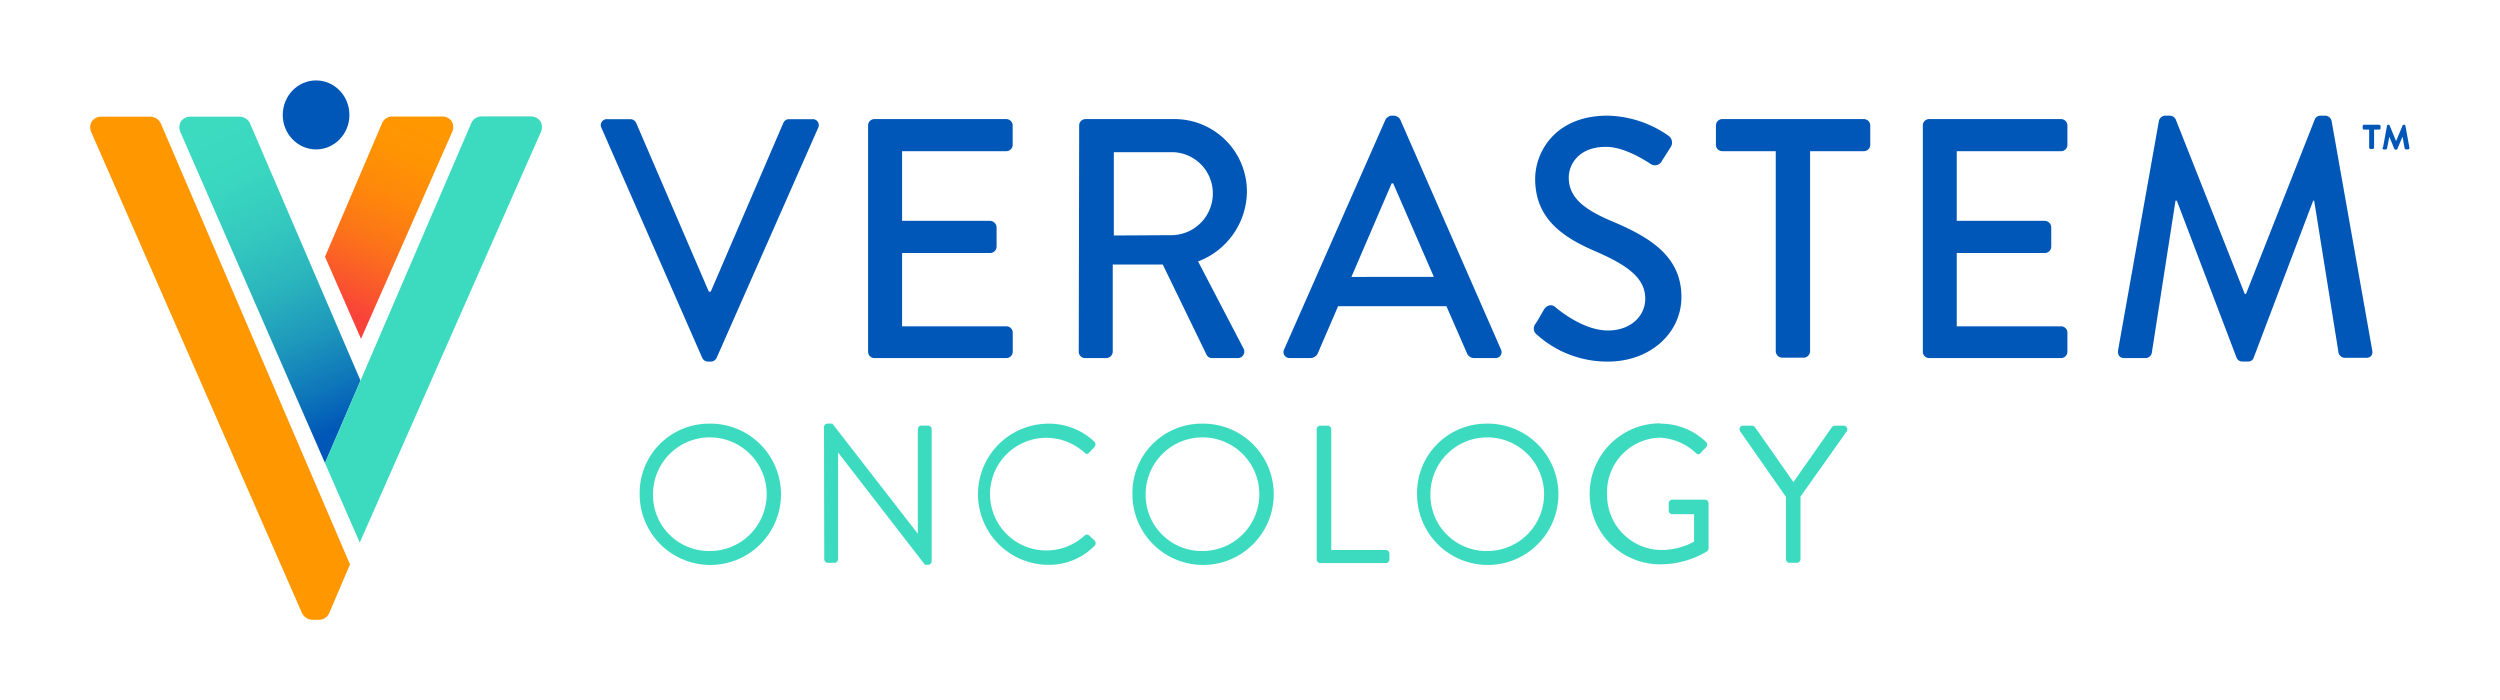 <svg id="Layer_1" data-name="Layer 1" xmlns="http://www.w3.org/2000/svg" xmlns:xlink="http://www.w3.org/1999/xlink" viewBox="0 0 300 84"><defs><style>.cls-1{fill:#0057b7;}.cls-2{fill:#3cdbc0;}.cls-3{fill:url(#linear-gradient);}.cls-4{fill:#ff9800;}.cls-5{fill:url(#linear-gradient-2);}</style><linearGradient id="linear-gradient" x1="58.02" y1="82.29" x2="63.13" y2="101.94" gradientTransform="matrix(0.76, 0, 0, -1.32, 0.24, 147.27)" gradientUnits="userSpaceOnUse"><stop offset="0" stop-color="#f9423a"/><stop offset="0.13" stop-color="#fa562d"/><stop offset="0.35" stop-color="#fc7319"/><stop offset="0.57" stop-color="#fe870b"/><stop offset="0.79" stop-color="#ff9403"/><stop offset="1" stop-color="#ff9800"/></linearGradient><linearGradient id="linear-gradient-2" x1="41.41" y1="106.18" x2="48.36" y2="76.73" gradientTransform="matrix(0.72, 0, 0, -1.38, 0.28, 159.79)" gradientUnits="userSpaceOnUse"><stop offset="0" stop-color="#3cdbc0"/><stop offset="0.17" stop-color="#3ad7c0"/><stop offset="0.34" stop-color="#34cabf"/><stop offset="0.52" stop-color="#2bb6bd"/><stop offset="0.7" stop-color="#1e99bb"/><stop offset="0.88" stop-color="#0d74b9"/><stop offset="1" stop-color="#0057b7"/></linearGradient></defs><g id="Logo---Color"><g id="Verastem_tm_rgb" data-name="Verastem tm rgb"><g id="Group"><g id="g237"><path id="Path" class="cls-1" d="M72.18,15.36a.72.72,0,0,1,.67-1.06h2.82a.78.78,0,0,1,.67.45L85.06,35h.23L94,14.75a.74.74,0,0,1,.67-.45H97.5a.72.72,0,0,1,.67,1.06L86,42.93a.76.76,0,0,1-.67.46h-.4a.78.78,0,0,1-.67-.46Z"/><path id="path224" class="cls-1" d="M104.17,15.07a.76.76,0,0,1,.75-.78h15.85a.77.77,0,0,1,.75.78v2.29a.76.76,0,0,1-.75.78H108.25V26.5h10.58a.81.81,0,0,1,.76.78v2.3a.77.77,0,0,1-.76.78H108.25v8.8h12.52a.76.76,0,0,1,.76.78v2.25a.77.77,0,0,1-.76.78H104.93a.76.76,0,0,1-.76-.78V15.07Z"/><path id="Shape" class="cls-1" d="M129.5,15.07a.76.76,0,0,1,.75-.78H141a8.69,8.69,0,0,1,8.63,8.77,9.05,9.05,0,0,1-5.86,8.31l5.43,10.41a.78.78,0,0,1-.68,1.19h-3.08a.74.74,0,0,1-.64-.37l-5.27-10.86h-6V42.19a.8.8,0,0,1-.76.78h-2.57a.76.76,0,0,1-.75-.78Zm11.21,13.15a5,5,0,0,0,4.83-5.08,4.94,4.94,0,0,0-4.83-4.88h-7.05v10Z"/><path id="path227" class="cls-1" d="M154.11,41.9l12.16-27.57a1,1,0,0,1,.68-.45h.4a1,1,0,0,1,.67.45L180.1,41.9a.72.72,0,0,1-.67,1.07h-2.5a.93.93,0,0,1-.91-.62l-2.45-5.61h-13c-.79,1.88-1.62,3.73-2.41,5.61a1,1,0,0,1-.92.62h-2.49A.72.72,0,0,1,154.11,41.9Zm17.95-8.68L167.18,22H167l-4.83,11.23Z"/><path id="path229" class="cls-1" d="M184.27,38.84c.36-.53.68-1.15,1-1.68s.91-.7,1.34-.33c.24.2,3.29,2.83,6.34,2.83,2.73,0,4.48-1.73,4.48-3.81,0-2.46-2.06-4-6-5.7s-7.21-3.93-7.21-8.69c0-3.19,2.38-7.58,8.68-7.58a13.13,13.13,0,0,1,7.33,2.42,1,1,0,0,1,.23,1.39c-.32.49-.67,1.07-1,1.56a.93.93,0,0,1-1.39.42c-.27-.17-3-2.05-5.35-2.05-3.33,0-4.47,2.17-4.47,3.68,0,2.34,1.74,3.77,5,5.17,4.6,1.93,8.52,4.18,8.52,9.18,0,4.26-3.68,7.74-8.83,7.74a12.61,12.61,0,0,1-8.52-3.24A.9.9,0,0,1,184.27,38.84Z"/><path id="path231" class="cls-1" d="M213.13,18.14h-6.46a.76.76,0,0,1-.76-.78V15.07a.77.77,0,0,1,.76-.78h17a.77.77,0,0,1,.76.78v2.29a.76.76,0,0,1-.76.78h-6.46v24a.79.79,0,0,1-.75.78h-2.61a.79.79,0,0,1-.76-.78v-24Z"/><path id="path233" class="cls-1" d="M230.74,15.07a.76.76,0,0,1,.75-.78h15.84a.77.77,0,0,1,.76.78v2.29a.76.76,0,0,1-.76.78H234.81V26.5h10.58a.8.8,0,0,1,.76.78v2.3a.77.77,0,0,1-.76.78H234.81v8.8h12.52a.76.76,0,0,1,.76.78v2.25a.77.77,0,0,1-.76.78H231.49a.76.76,0,0,1-.75-.78Z"/><path id="path235" class="cls-1" d="M259.07,14.5a.81.81,0,0,1,.71-.62h.63a.81.81,0,0,1,.68.46l8.28,20.93h.15l8.25-20.93a.74.74,0,0,1,.67-.46h.63a.82.82,0,0,1,.72.62L284.66,42c.12.57-.15.94-.71.94h-2.57a.82.82,0,0,1-.75-.58L277.7,24.08h-.12l-7.14,18.85a.66.66,0,0,1-.67.45h-.71a.71.71,0,0,1-.67-.45l-7.17-18.85h-.16l-2.85,18.31a.78.78,0,0,1-.71.58h-2.58c-.56,0-.83-.37-.75-.94Z"/></g><g id="g255"><path id="path239" class="cls-2" d="M84.93,50.84a8.48,8.48,0,1,1-8.17,8.49A8.31,8.31,0,0,1,84.93,50.84Zm0,15.28a6.82,6.82,0,1,0-6.57-6.79A6.72,6.72,0,0,0,84.93,66.12Z"/><path id="path241" class="cls-2" d="M98.88,51.26a.43.43,0,0,1,.43-.43h.57l10.26,13.22h0V51.52a.44.44,0,0,1,.43-.45h.8a.45.45,0,0,1,.43.45V67.35a.43.43,0,0,1-.43.43H111L100.57,54.3h0V67.09a.44.44,0,0,1-.43.45h-.8a.45.45,0,0,1-.43-.45Z"/><path id="path243" class="cls-2" d="M125.81,50.84A7.89,7.89,0,0,1,131.32,53a.47.47,0,0,1,0,.66l-.61.64c-.19.24-.37.21-.59,0a6.83,6.83,0,0,0-4.35-1.76,6.76,6.76,0,1,0,4.35,11.75.41.41,0,0,1,.54-.07l.69.64a.45.45,0,0,1,0,.63,7.65,7.65,0,0,1-5.52,2.29,8.47,8.47,0,0,1,0-16.94Z"/><path id="path245" class="cls-2" d="M144.05,50.84a8.48,8.48,0,1,1-8.16,8.49A8.31,8.31,0,0,1,144.05,50.84Zm0,15.28a6.82,6.82,0,1,0-6.57-6.79A6.72,6.72,0,0,0,144.05,66.12Z"/><path id="path247" class="cls-2" d="M158,51.52a.44.44,0,0,1,.43-.44h.89a.45.45,0,0,1,.43.44V66h6.55a.44.44,0,0,1,.43.45v.68a.44.44,0,0,1-.43.44h-7.87a.44.44,0,0,1-.43-.44Z"/><path id="path249" class="cls-2" d="M178.22,50.84a8.48,8.48,0,1,1-8.17,8.49A8.31,8.31,0,0,1,178.22,50.84Zm0,15.28a6.82,6.82,0,1,0-6.57-6.79A6.72,6.72,0,0,0,178.22,66.12Z"/><path id="path251" class="cls-2" d="M199.22,50.84a7.88,7.88,0,0,1,5.5,2.19.47.47,0,0,1,0,.66c-.21.21-.46.45-.64.66s-.34.21-.59,0a6.76,6.76,0,0,0-4.32-1.83,6.52,6.52,0,0,0-6.32,6.74A6.59,6.59,0,0,0,199.2,66a8.31,8.31,0,0,0,4.09-1v-3.3h-2.61a.42.42,0,0,1-.43-.42v-.87a.43.43,0,0,1,.43-.45h3.93a.44.44,0,0,1,.42.45v5.38a.56.56,0,0,1-.19.38,11,11,0,0,1-5.62,1.55,8.46,8.46,0,0,1,0-16.92Z"/><path id="path253" class="cls-2" d="M214.3,59.61l-5.48-7.85a.43.43,0,0,1,.36-.68h1.08a.51.51,0,0,1,.36.21l4.59,6.56,4.6-6.56a.49.49,0,0,1,.36-.21h1.07a.44.44,0,0,1,.37.68l-5.55,7.83v7.5a.45.45,0,0,1-.43.45h-.88a.44.44,0,0,1-.44-.45V59.61Z"/></g><g id="g266"><ellipse id="Oval" class="cls-1" cx="37.93" cy="13.79" rx="4" ry="4.14"/><path id="path258" class="cls-3" d="M39,30.81l4.32,9.85,10.9-24.73a1.41,1.41,0,0,0,0-1.34,1.35,1.35,0,0,0-1.2-.61H47.07a1.33,1.33,0,0,0-1.23.82Z"/><path id="path260" class="cls-4" d="M42,67.73,19.29,14.8A1.42,1.42,0,0,0,18.06,14H12.18a1.36,1.36,0,0,0-1.19.61,1.41,1.41,0,0,0,0,1.34l25.24,57.6a1.48,1.48,0,0,0,1.23.83h.83a1.36,1.36,0,0,0,1.23-.84Z"/><path id="path262" class="cls-5" d="M30,14.8A1.42,1.42,0,0,0,28.77,14H22.89a1.39,1.39,0,0,0-1.2.61,1.43,1.43,0,0,0,0,1.34L39,55.57l4.26-9.9Z"/><path id="path264" class="cls-2" d="M64.86,14.58a1.37,1.37,0,0,0-1.2-.61H57.78a1.33,1.33,0,0,0-1.23.82L39,55.57l4.17,9.54,21.7-49.19A1.41,1.41,0,0,0,64.86,14.58Z"/></g></g><path id="path269" class="cls-1" d="M284.3,17.71V15.55h-.61a.17.17,0,0,1-.17-.17v-.23a.18.18,0,0,1,.17-.18h1.8a.18.18,0,0,1,.18.18v.23a.17.17,0,0,1-.18.17h-.6v2.16a.18.18,0,0,1-.18.17h-.24a.17.17,0,0,1-.17-.17Zm1.66,0,.48-2.61a.18.18,0,0,1,.17-.14h0a.19.19,0,0,1,.15.1l.77,1.88.78-1.88a.25.25,0,0,1,.16-.1h0a.2.2,0,0,1,.18.14l.48,2.62a.18.18,0,0,1-.17.21h-.24a.19.19,0,0,1-.17-.16l-.25-1.37-.62,1.48a.19.19,0,0,1-.15.08h-.06a.22.22,0,0,1-.15-.09l-.6-1.46-.27,1.37a.2.2,0,0,1-.17.16h-.21a.2.2,0,0,1-.18-.23Z"/></g></g></svg>